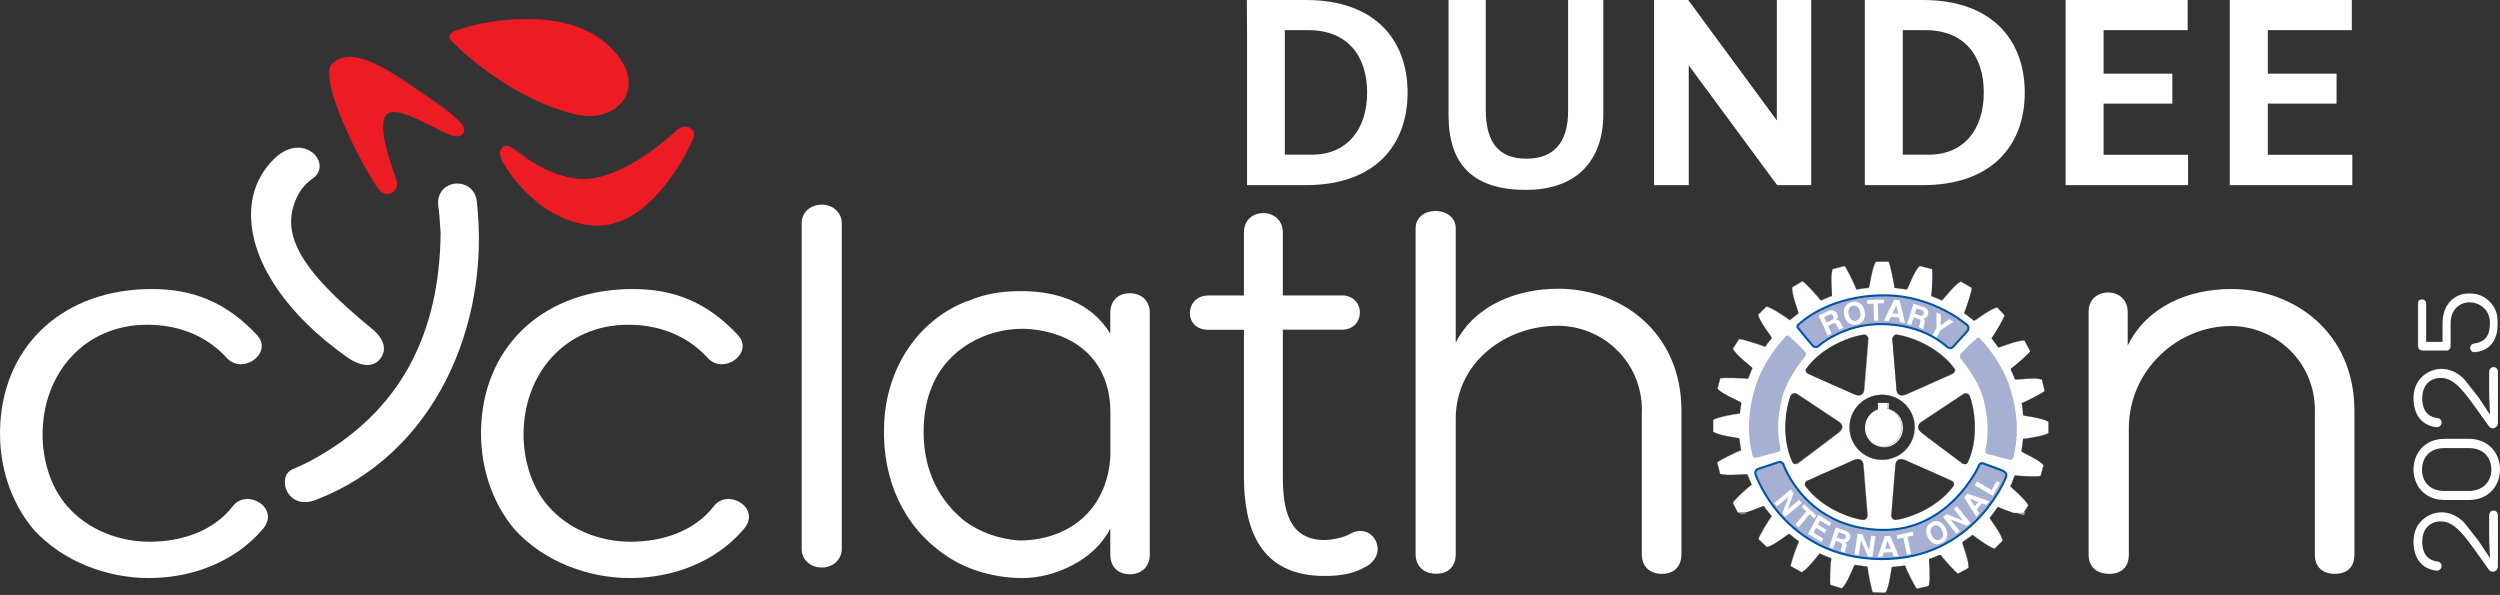 <?xml version="1.0" encoding="UTF-8"?>
<svg width="1185px" height="282px" viewBox="0 0 1185 282" version="1.1" xmlns="http://www.w3.org/2000/svg" xmlns:xlink="http://www.w3.org/1999/xlink">
    <rect x="0" y="0" width="1185" height="282" fill="#333333" stroke="none"/>
    <!-- Generator: Sketch 52.6 (67491) - http://www.bohemiancoding.com/sketch -->
    <title>Group 9</title>
    <desc>Created with Sketch.</desc>
    <defs>
        <polygon id="path-1" points="0 0 38 0 38 28 0 28"></polygon>
    </defs>
    <g id="Page-1" stroke="none" stroke-width="1" fill="none" fill-rule="evenodd">
        <g id="Group-9">
            <g id="cyclathon-2024-logo">
                <path d="M1179.864,255.452 L1179.864,244.353 C1179.864,241.273 1184,241.175 1184,244.304 L1184,268.653 C1183.854,270.071 1182.783,271 1181.567,271 C1180.934,271 1180.253,270.707 1179.766,270.071 C1169.742,256.332 1164.633,247.14 1157.041,247.14 C1151.056,247.14 1148.136,251.492 1148.136,256.674 C1148.136,261.857 1150.18,265.475 1155.338,266.16 C1158.258,266.453 1157.82,270.804 1154.706,270.462 C1147.26,269.533 1144,263.764 1144,256.723 C1144,247.042 1151.64,242.838 1157.333,242.838 C1161.956,242.838 1166.433,245.429 1169.012,248.949 L1174.852,256.381 L1180.253,264.546 L1179.864,255.452 Z" id="Path" fill="#FFFFFF"></path>
                <path d="M1144,222.525 C1144,215.238 1148.928,208 1158.784,208 L1170.118,208 C1180.023,208 1185,215.238 1185,222.525 C1185,229.812 1180.072,237 1170.118,237 L1158.784,237 C1148.928,237 1144,229.812 1144,222.525 Z M1148.041,222.623 C1148.041,227.694 1151.047,232.716 1158.784,232.716 L1170.118,232.716 C1177.51,232.716 1180.91,227.645 1180.91,222.623 C1180.91,217.601 1177.904,212.382 1170.118,212.382 L1158.784,212.382 C1151.047,212.382 1148.041,217.503 1148.041,222.623 Z" id="Shape" fill="#FFFFFF" fill-rule="nonzero"></path>
                <path d="M1179.864,187.452 L1179.864,176.353 C1179.864,173.273 1184,173.175 1184,176.304 L1184,200.653 C1183.854,202.071 1182.783,203 1181.567,203 C1180.934,203 1180.253,202.707 1179.766,202.071 C1169.742,188.332 1164.633,179.14 1157.041,179.14 C1151.056,179.14 1148.136,183.492 1148.136,188.674 C1148.136,193.857 1150.18,197.475 1155.338,198.16 C1158.258,198.453 1157.82,202.804 1154.706,202.462 C1147.26,201.533 1144,195.764 1144,188.723 C1144,179.042 1151.64,174.838 1157.333,174.838 C1161.956,174.838 1166.433,177.429 1169.012,180.949 L1174.852,188.381 L1180.253,196.546 L1179.864,187.452 Z" id="Path" fill="#FFFFFF"></path>
                <path d="M828.35,243.262 L824.65,243.262 L824.9,243.712 C825.8,243.812 827,243.612 828.35,243.262" id="Path" fill="#D1AD7E"></path>
                <path d="M959.314,244.054 L960,242.904 L955,242.904 C957.157,243.704 959.069,244.254 959.314,244.054" id="Path" fill="#D1AD7E"></path>
                <path d="M893,212 C897.979,212 902,207.879 902,202.776 C902,198.458 899.128,194.827 895.25,193.846 L895.25,191 L890.128,191 L890.128,194.042 C886.585,195.269 884,198.703 884,202.776 C884,207.879 888.021,212 893,212" id="Path" fill="#FFFFFF"></path>
                <path d="M898.563,246.42 C897.194,246.566 896.412,244.957 896.461,244.567 L896.608,243.055 L898.465,219.985 C899.101,217.4 900.811,217.205 903.304,218.18 C903.353,218.132 924.175,227.496 924.322,227.545 C925.983,228.081 926.619,229.398 925.935,230.374 C921.487,236.47 915.181,240.518 909.56,243.055 C904.917,245.152 900.811,246.176 898.612,246.42 L898.563,246.42 Z M883.02,246.42 C880.82,246.176 876.714,245.152 872.071,243.055 C866.499,240.518 860.194,236.47 855.746,230.374 C855.061,229.398 855.697,228.13 857.359,227.545 C857.457,227.545 878.327,218.132 878.376,218.18 C880.869,217.205 882.58,217.4 883.215,219.985 L885.073,243.055 L885.219,244.567 C885.219,244.957 884.437,246.566 883.117,246.42 L883.02,246.42 Z M848.805,187.502 C849.343,186.234 851.151,186.332 851.445,186.527 L872.022,200.183 C873.977,201.988 873.293,203.597 871.24,205.256 C871.24,205.353 852.96,218.961 852.862,219.058 C851.542,220.229 850.125,220.18 849.587,219.058 C843.771,206.573 846.899,191.941 848.756,187.454 L848.805,187.502 Z M856.186,174.675 C864.299,163.555 878.67,159.165 883.46,158.629 C884.828,158.482 885.61,160.092 885.561,160.482 L883.557,185.064 C882.922,187.649 881.211,187.844 878.767,186.868 C878.718,186.917 857.896,177.553 857.75,177.504 C856.088,176.967 855.453,175.651 856.137,174.675 L856.186,174.675 Z M892.111,187.112 C900.665,187.112 907.556,194.038 907.556,202.524 C907.556,211.011 900.665,217.937 892.111,217.937 C883.557,217.937 876.666,211.06 876.666,202.524 C876.666,193.989 883.606,187.112 892.111,187.112 Z M899.052,158.629 C903.842,159.165 918.212,163.555 926.374,174.675 C927.059,175.651 926.423,176.919 924.761,177.504 C924.615,177.504 903.793,186.917 903.744,186.868 C901.3,187.844 899.54,187.649 898.954,185.064 L896.95,160.482 C896.95,160.092 897.683,158.482 899.052,158.629 Z M930.92,186.576 C931.213,186.381 933.022,186.283 933.559,187.551 C935.417,192.038 938.545,206.67 932.729,219.156 C932.24,220.229 930.773,220.326 929.503,219.156 C929.405,219.058 911.076,205.451 911.125,205.353 C909.072,203.695 908.387,202.085 910.342,200.281 L930.92,186.624 L930.92,186.576 Z M958.976,196.672 C958.976,195.55 958.341,191.063 958.341,191.014 C959.66,190.673 969.094,185.942 969.192,185.21 L967.872,179.894 C964.744,178.626 955.212,180.186 955.115,179.796 C954.919,178.967 952.964,174.919 953.062,174.821 C954.235,174.139 962.397,167.115 962.3,166.432 L959.66,161.409 C956.337,161.019 947.441,164.969 947.196,164.628 C946.708,163.896 943.922,160.287 943.97,160.287 C944.948,159.312 950.422,150.045 950.129,149.362 L946.708,145.704 C943.384,146.192 935.906,152.288 935.612,151.996 C934.83,151.215 930.92,148.386 930.969,148.386 C931.653,147.216 935.026,136.925 934.586,136.388 L929.454,133.413 C926.374,134.73 920.705,142.582 920.362,142.387 C919.629,141.9 915.377,140.29 915.377,140.29 C915.719,138.973 916.306,127.951 915.719,127.512 L909.951,126.048 C907.312,128.146 904.233,137.266 903.842,137.169 C902.962,137.022 897.976,136.486 897.976,136.437 C897.976,135.071 895.777,124.244 895.141,124 L889.227,124 C887.174,126.683 886.197,136.388 885.757,136.388 C884.682,136.388 879.989,137.217 879.94,137.169 C879.598,135.852 874.955,126.146 874.271,126.048 L868.65,127.512 C867.33,130.633 868.65,140.241 868.259,140.29 C867.379,140.485 863.126,142.485 863.029,142.387 C862.344,141.217 855.061,133.169 854.328,133.267 L849.489,136.144 C849.049,139.461 852.764,148.289 852.422,148.533 C851.689,149.021 848.365,151.752 848.316,151.752 C847.388,150.776 838.345,144.826 837.172,145.363 L833.36,149.118 C833.8,152.435 840.105,159.897 839.812,160.238 C839.03,161.019 836.683,164.384 836.634,164.384 C835.461,163.701 824.806,160.287 824.219,160.726 L821.385,165.262 C822.655,168.383 830.867,174.187 830.623,174.529 C830.134,175.26 828.667,179.552 828.521,179.552 C827.201,179.162 815.764,178.821 815.324,179.357 L814.053,184.186 C816.106,186.868 825.441,190.477 825.344,190.916 C825.148,191.746 824.659,195.989 824.659,195.989 C823.291,195.989 812.44,197.94 812,199.159 L812,204.573 C814.591,206.621 824.464,207.499 824.464,207.889 C824.464,208.962 825.246,213.352 825.246,213.401 C823.926,213.742 814.053,218.522 813.955,219.253 L815.275,224.57 C818.403,225.838 828.179,224.521 828.276,224.911 C828.472,225.74 830.378,229.642 830.28,229.74 C829.107,230.422 821.238,237.446 821.385,238.519 L823.731,242.957 L827.348,242.957 C831.111,241.933 835.852,239.641 835.999,239.884 C836.292,240.275 837.417,241.738 838.394,242.957 C839.127,243.884 839.763,244.664 839.763,244.713 C838.785,245.688 833.213,254.858 833.506,255.541 L837.417,259.296 C840.74,258.808 847.828,252.76 848.121,253.053 C848.903,253.833 852.715,256.565 852.666,256.614 C851.982,257.784 848.365,267.783 848.805,268.368 L853.937,271.245 C857.017,269.929 862.295,262.125 862.686,262.369 C863.42,262.856 868.014,264.661 868.014,264.661 C867.672,265.978 867.037,276.806 867.623,277.244 L873,278.903 C875.639,276.806 878.767,267.734 879.207,267.783 C880.087,267.929 885.17,268.563 885.17,268.612 C885.17,269.977 887.125,280.561 887.81,280.805 L893.675,281 C895.679,278.317 896.461,268.758 896.852,268.758 C897.976,268.758 902.962,268.026 902.962,268.075 C903.304,269.392 907.899,278.903 908.632,279.049 L914.106,277.83 C915.426,274.708 914.057,265.051 914.448,264.954 C915.328,264.759 919.678,262.856 919.776,262.954 C920.46,264.125 927.45,271.977 928.134,271.879 L933.071,269.246 C933.511,265.929 929.845,257.248 930.187,257.004 C930.92,256.516 935.075,253.492 935.075,253.541 C936.052,254.516 944.459,260.515 945.583,259.979 L949.249,256.321 C948.858,253.004 942.895,245.688 943.14,245.396 C943.482,245.054 944.215,244.128 944.948,243.103 C945.974,241.738 947.001,240.275 947.001,240.275 C947.685,240.665 951.204,242.079 954.235,243.103 L959.22,243.103 L961.42,239.592 C960.149,236.47 952.72,230.764 952.964,230.422 C953.453,229.691 954.87,225.35 955.066,225.35 C956.385,225.692 966.845,226.13 967.285,225.545 L968.654,220.522 C966.601,217.839 958.096,214.327 958.194,213.937 C958.389,213.108 958.927,208.036 958.976,208.036 C960.345,208.036 970.56,206.377 971,205.158 L971,199.988 C968.361,197.94 958.976,197.208 958.976,196.818 L958.976,196.672 Z" id="Shape" fill="#FFFFFF" fill-rule="nonzero"></path>
                <path d="M885.809,136.384 C886.249,136.384 887.226,126.682 889.277,124 L895.188,124 C895.872,124.293 898.021,135.117 898.021,136.433 C898.021,136.433 903.004,137.018 903.883,137.165 C904.274,137.262 907.4,128.144 910.038,126.048 L915.802,127.559 C916.388,127.998 915.802,139.017 915.46,140.334 C915.46,140.334 919.71,141.992 920.442,142.43 C920.784,142.674 926.451,134.775 929.528,133.459 L934.657,136.433 C935.097,137.018 931.726,147.257 931.042,148.476 C931.042,148.476 934.901,151.304 935.683,152.084 C936.025,152.377 943.45,146.234 946.771,145.795 L950.191,149.452 C950.484,150.085 945.013,159.398 944.036,160.373 C944.036,160.373 946.771,164.03 947.26,164.713 C947.504,165.054 956.394,161.105 959.716,161.495 L962.354,166.517 C962.452,167.248 954.294,174.22 953.122,174.903 C953.024,175.001 954.978,178.999 955.173,179.876 C955.271,180.266 964.796,178.706 967.874,179.974 L969.193,185.289 C969.095,186.02 959.667,190.701 958.348,191.091 C958.348,191.091 958.935,195.625 958.935,196.747 C958.935,197.137 968.313,197.868 971,199.916 L971,205.084 C970.56,206.303 960.351,207.961 958.983,207.961 C958.983,207.961 958.397,213.032 958.202,213.861 C958.104,214.299 966.604,217.81 968.655,220.492 L967.288,225.514 C966.848,226.099 956.394,225.66 955.076,225.319 C954.929,225.319 953.464,229.658 952.975,230.389 C952.731,230.731 960.156,236.435 961.426,239.556 L958.495,244.237 C957.909,244.675 948.188,240.97 947.016,240.287 C947.016,240.287 943.987,244.627 943.157,245.407 C942.864,245.699 948.823,253.013 949.263,256.329 L945.599,259.985 C944.427,260.522 936.025,254.525 935.097,253.549 C935.097,253.549 930.945,256.524 930.212,257.011 C929.87,257.255 933.534,265.885 933.094,269.249 L928.16,271.882 C927.428,271.98 920.442,264.13 919.807,262.96 C919.71,262.862 915.362,264.764 914.483,264.959 C914.092,265.056 915.46,274.759 914.141,277.831 L908.67,279.05 C907.937,278.952 903.346,269.444 903.004,268.079 C903.004,268.079 898.021,268.811 896.898,268.762 C896.458,268.762 895.725,278.318 893.723,281 L887.861,280.805 C887.177,280.512 885.223,269.932 885.223,268.616 C885.223,268.616 880.094,267.933 879.264,267.787 C878.824,267.689 875.698,276.807 873.06,278.903 L867.687,277.294 C867.1,276.856 867.735,266.031 868.077,264.715 C868.077,264.715 863.486,262.911 862.753,262.423 C862.411,262.18 857.135,269.981 854.009,271.297 L848.88,268.42 C848.441,267.835 852.055,257.84 852.739,256.67 C852.739,256.67 848.929,253.891 848.196,253.111 C847.903,252.818 840.82,258.913 837.499,259.352 L833.591,255.597 C833.298,254.915 838.866,245.748 839.843,244.773 C839.843,244.773 836.571,240.726 836.082,239.995 C835.838,239.653 827.387,243.895 824.017,243.505 L821.428,238.581 C821.33,237.508 829.146,230.487 830.318,229.804 C830.416,229.707 828.511,225.806 828.315,224.977 C828.218,224.539 818.448,225.855 815.322,224.636 L814.003,219.321 C814.1,218.59 823.968,213.812 825.287,213.47 C825.287,213.47 824.554,209.082 824.505,207.961 C824.505,207.522 814.638,206.693 812,204.645 L812,199.233 C812.488,198.014 823.333,196.064 824.7,196.064 C824.7,196.064 825.238,191.822 825.384,190.993 C825.482,190.603 816.152,186.946 814.1,184.265 L815.371,179.438 C815.81,178.852 827.241,179.243 828.559,179.633 C828.706,179.633 830.171,175.342 830.66,174.611 C830.904,174.269 822.698,168.418 821.428,165.347 L824.261,160.812 C824.847,160.373 835.496,163.786 836.668,164.469 C836.668,164.469 839.062,161.105 839.843,160.325 C840.136,160.032 833.835,152.572 833.395,149.208 L837.206,145.453 C838.378,144.917 847.366,150.817 848.343,151.841 C848.343,151.841 851.713,149.11 852.446,148.623 C852.788,148.379 849.076,139.554 849.515,136.238 L854.351,133.361 C855.084,133.264 862.362,141.309 863.046,142.479 C863.144,142.577 867.394,140.578 868.273,140.383 C868.664,140.285 867.394,130.68 868.664,127.608 L874.281,126.145 C875.014,126.243 879.606,135.946 879.947,137.262 C879.947,137.262 884.637,136.482 885.76,136.482 L885.809,136.384 Z M903.834,186.849 C901.392,187.824 899.633,187.629 899.047,185.045 L897.044,160.471 C897.044,160.081 897.777,158.472 899.145,158.618 C903.932,159.154 918.293,163.543 926.451,174.659 C927.135,175.634 926.5,176.951 924.839,177.487 C924.741,177.487 903.883,186.898 903.834,186.849 Z M878.873,186.849 C881.315,187.824 883.074,187.629 883.66,185.045 L885.663,160.471 C885.663,160.081 884.93,158.472 883.562,158.618 C878.775,159.154 864.414,163.543 856.305,174.659 C855.621,175.634 856.256,176.951 857.917,177.487 C858.064,177.487 878.873,186.898 878.922,186.849 L878.873,186.849 Z M903.346,218.2 C900.903,217.225 899.145,217.371 898.51,220.004 L896.507,244.578 C896.507,244.968 897.24,246.577 898.607,246.431 C903.394,245.894 917.756,241.506 925.913,230.389 C926.597,229.414 925.962,228.147 924.301,227.561 C924.204,227.561 903.346,218.151 903.297,218.2 L903.346,218.2 Z M878.433,218.2 C880.924,217.225 882.634,217.371 883.269,220.004 L885.272,244.578 C885.272,244.968 884.539,246.577 883.171,246.431 C878.335,245.894 864.023,241.506 855.865,230.389 C855.182,229.414 855.817,228.147 857.477,227.561 C857.575,227.561 878.433,218.151 878.482,218.2 L878.433,218.2 Z M911.161,205.279 C909.11,203.621 908.426,202.012 910.38,200.208 L930.945,186.556 C931.238,186.361 933.045,186.264 933.582,187.531 C935.439,192.017 938.565,206.644 932.752,219.126 C932.264,220.199 930.798,220.297 929.528,219.126 C929.43,219.029 911.112,205.425 911.161,205.328 L911.161,205.279 Z M871.399,205.279 C873.451,203.621 874.135,202.012 872.181,200.208 L851.616,186.556 C851.323,186.361 849.515,186.264 848.978,187.531 C847.122,192.017 843.995,206.644 849.808,219.126 C850.297,220.199 851.762,220.297 853.081,219.126 C853.179,219.029 871.448,205.425 871.448,205.328 L871.399,205.279 Z M876.724,202.549 C876.724,194.016 883.66,187.141 892.159,187.141 C900.659,187.141 907.595,194.065 907.595,202.549 C907.595,211.033 900.708,217.956 892.159,217.956 C883.611,217.956 876.724,211.033 876.724,202.549 Z M894.504,193.626 C898.461,194.65 901.392,198.258 901.392,202.5 C901.392,207.571 897.288,211.666 892.208,211.666 C887.128,211.666 883.025,207.571 883.025,202.5 C883.025,198.453 885.614,195.04 889.277,193.821 L889.277,190.798 L894.504,190.798 L894.504,193.626 Z" id="Shape" stroke="#223B6F" stroke-width="0.11"></path>
                <path d="M861.55,164.297 C861.55,164.297 860.236,164.941 859.166,163.803 C858.095,162.665 852.743,155.986 852.257,155.441 C851.819,154.947 851.916,154.056 852.743,153.611 C852.938,153.512 866.756,139.708 893.858,140.005 C917.115,140.252 932.49,154.204 932.539,154.204 C933.415,155.293 932.782,156.53 932.734,156.629 C932.344,157.222 926.068,164.001 925.679,164.495 C925.289,164.99 924.122,165.386 922.857,164.347 C921.592,163.308 911.763,153.908 892.203,153.611 C873.373,153.363 861.599,164.297 861.599,164.297" id="Path" fill="#A6B0D3"></path>
                <path d="M861.55,164.297 C861.55,164.297 860.236,164.941 859.166,163.803 C858.095,162.665 852.743,155.986 852.257,155.441 C851.819,154.947 851.916,154.056 852.743,153.611 C852.938,153.512 866.756,139.708 893.858,140.005 C917.115,140.252 932.49,154.204 932.539,154.204 C933.415,155.293 932.782,156.53 932.734,156.629 C932.344,157.222 926.068,164.001 925.679,164.495 C925.289,164.99 924.122,165.386 922.857,164.347 C921.592,163.308 911.763,153.908 892.203,153.611 C873.373,153.363 861.599,164.297 861.599,164.297 L861.55,164.297 Z" id="Path" stroke="#0054A4"></path>
                <path d="M830.6,215.488 C830.407,214.083 826.397,202.41 831.856,183.956 C836.01,170.007 845.815,160.174 845.815,160.174 C845.864,160.174 846.733,158.576 847.651,159.109 C848.182,159.399 855.379,165.987 855.814,167.197 C855.911,167.44 856.249,168.021 855.669,168.941 C855.669,168.941 847.409,178.531 844.946,187.783 C840.937,202.798 843.883,211.903 843.883,211.952 C844.125,213.453 843.738,213.938 842.724,214.228 C842.724,214.228 832.822,216.844 832.822,216.844 C831.711,217.231 830.793,216.941 830.552,215.488" id="Path" fill="#A6B0D3"></path>
                <path d="M832.098,224.768 C832.098,224.768 831.414,222.829 833.663,222.151 C836.449,221.278 840.996,219.776 841.974,219.388 C842.903,219.001 844.468,218.564 845.25,219.921 C845.25,219.921 855.518,250.601 892.138,251.183 C924.065,251.716 937.853,221.036 937.853,221.036 C938.341,219.34 939.662,219.437 940.248,219.728 C940.933,220.115 949.196,222.878 949.733,223.363 C950.271,223.847 951.396,224.235 950.858,226.125 C950.858,226.125 935.799,265.433 891.405,264.996 C845.152,264.512 831.902,224.187 832.098,224.817" id="Path" fill="#A6B0D3"></path>
                <path d="M832.098,224.768 C832.098,224.768 831.414,222.829 833.663,222.151 C836.449,221.278 840.996,219.776 841.974,219.388 C842.903,219.001 844.468,218.564 845.25,219.921 C845.25,219.921 855.518,250.601 892.138,251.183 C924.065,251.716 937.853,221.036 937.853,221.036 C938.341,219.34 939.662,219.437 940.248,219.728 C940.933,220.115 949.196,222.878 949.733,223.363 C950.271,223.847 951.396,224.235 950.858,226.125 C950.858,226.125 935.799,265.433 891.405,264.996 C845.152,264.512 831.902,224.187 832.098,224.817 L832.098,224.768 Z" id="Path" stroke="#0054A4"></path>
                <path d="M954.413,216.486 C954.606,215.081 958.609,203.398 953.11,184.977 C948.962,171.016 939.17,161.175 939.17,161.175 C939.122,161.175 938.254,159.576 937.337,160.109 C936.807,160.4 929.62,166.992 929.186,168.204 C929.089,168.447 928.752,169.028 929.33,169.949 C929.33,169.949 937.579,179.548 940.039,188.807 C944.042,203.834 941.1,212.948 941.1,212.948 C940.859,214.45 941.245,214.935 942.257,215.226 C942.257,215.226 952.146,217.844 952.146,217.844 C953.255,218.231 954.172,217.941 954.413,216.486" id="Path" fill="#A6B0D3"></path>
                <path d="M868.149,147.05 C868.545,147.05 868.942,147.1 869.339,147.301 C869.636,147.452 869.934,147.653 870.182,147.854 C870.43,148.054 870.628,148.406 870.826,148.757 C871.025,149.209 871.124,149.711 871.074,150.213 C871.074,150.766 870.826,151.218 870.38,151.619 C870.876,151.619 871.322,151.72 871.62,151.921 C871.967,152.172 872.264,152.623 872.562,153.276 L872.86,153.879 C873.058,154.331 873.207,154.582 873.306,154.732 C873.455,154.983 873.653,155.084 873.901,155.084 L874,155.335 L871.868,156.339 C871.868,156.339 871.62,155.987 871.521,155.887 C871.372,155.636 871.174,155.385 871.074,155.134 L870.678,154.28 C870.38,153.678 870.083,153.326 869.785,153.226 C869.488,153.126 869.041,153.226 868.496,153.477 L866.512,154.431 L868.198,158.096 L866.314,159 L862,149.611 L866.562,147.452 C867.207,147.151 867.752,147 868.198,147 L868.149,147.05 Z M864.628,150.364 L865.769,152.874 L867.95,151.82 C868.397,151.619 868.694,151.418 868.843,151.218 C869.14,150.866 869.19,150.414 868.942,149.862 C868.694,149.31 868.298,149.008 867.851,148.958 C867.603,148.958 867.256,149.059 866.81,149.259 L864.579,150.314 L864.628,150.364 Z" id="Shape" fill="#FFFFFF" fill-rule="nonzero"></path>
                <path d="M883.246,151.868 C882.653,152.816 881.666,153.465 880.234,153.814 C878.801,154.164 877.616,154.014 876.678,153.415 C875.443,152.667 874.653,151.419 874.209,149.623 C873.814,147.776 873.962,146.279 874.801,145.132 C875.345,144.184 876.382,143.535 877.764,143.186 C879.196,142.836 880.382,142.986 881.32,143.585 C882.554,144.283 883.345,145.531 883.789,147.377 C884.184,149.174 884.036,150.671 883.246,151.868 M881.567,150.671 C881.913,149.972 881.962,149.024 881.715,147.876 C881.468,146.729 881.024,145.93 880.382,145.431 C879.74,144.932 879.048,144.782 878.209,144.932 C877.369,145.132 876.777,145.581 876.431,146.329 C876.085,147.078 876.036,147.976 876.283,149.124 C876.53,150.271 876.974,151.07 877.616,151.569 C878.258,152.068 878.95,152.218 879.789,152.018 C880.629,151.818 881.221,151.369 881.517,150.621" id="Shape" fill="#FFFFFF" fill-rule="nonzero"></path>
                <polygon id="Path" fill="#FFFFFF" points="892.953 142 893 143.714 890.065 143.81 890.349 151.952 888.314 152 888.03 143.905 885.047 144 885 142.238"></polygon>
                <path d="M897.898,142.05 L900.398,142.301 L903,153 L900.602,152.749 L900.143,150.539 L896.265,150.137 L895.296,152.196 L893,151.945 L897.847,142 L897.898,142.05 Z M897.082,148.479 L899.735,148.781 L898.867,144.562 L897.082,148.479 Z" id="Shape" fill="#FFFFFF" fill-rule="nonzero"></path>
                <path d="M913.052,146.169 C913.384,146.458 913.573,146.747 913.763,147.133 C913.905,147.422 913.953,147.759 914,148.096 C914,148.434 914,148.771 913.858,149.157 C913.716,149.59 913.431,150.024 913.1,150.361 C912.72,150.699 912.246,150.892 911.678,150.94 C912.057,151.277 912.294,151.614 912.341,152 C912.389,152.386 912.341,152.916 912.152,153.59 L911.962,154.217 C911.82,154.651 911.773,154.94 911.725,155.133 C911.725,155.373 911.725,155.614 911.915,155.759 L911.82,156 L909.687,155.277 C909.687,155.277 909.687,154.843 909.687,154.747 C909.687,154.458 909.782,154.169 909.877,153.928 L910.161,153.06 C910.351,152.434 910.351,152 910.209,151.759 C910.066,151.47 909.687,151.277 909.118,151.084 L907.081,150.41 L905.896,154.12 L904,153.494 L907.033,144 L911.63,145.494 C912.294,145.735 912.768,145.976 913.052,146.217 L913.052,146.169 Z M908.408,146.217 L907.602,148.771 L909.829,149.494 C910.256,149.639 910.635,149.687 910.872,149.639 C911.299,149.59 911.63,149.301 911.82,148.771 C912.009,148.193 911.915,147.759 911.63,147.422 C911.441,147.229 911.156,147.084 910.73,146.94 L908.455,146.169 L908.408,146.217 Z" id="Shape" fill="#FFFFFF" fill-rule="nonzero"></path>
                <polygon id="Path" fill="#FFFFFF" points="923.839 151.305 926 152.525 919.819 156.542 917.91 160 916 158.932 917.91 155.475 917.91 148 920.121 149.22 919.819 154.305"></polygon>
                <polygon id="Rectangle" fill="#FFFFFF" transform="translate(842.618, 231.404) rotate(-31.1) translate(-842.618, -231.404) " points="837.57 231.405 847.666 231.403 847.666 231.403 837.57 231.405"></polygon>
                <polygon id="Path" fill="#FFFFFF" points="848.82 232 850.237 233.743 847.305 241.464 852.778 236.931 854 238.475 846.132 245 844.812 243.307 847.793 235.437 842.222 240.019 841 238.475"></polygon>
                <polygon id="Path" fill="#FFFFFF" points="861 244.378 859.884 245.698 857.744 243.742 852.535 250 851 248.631 856.209 242.324 854.023 240.32 855.14 239"></polygon>
                <polygon id="Path" fill="#FFFFFF" points="867.157 249.412 862.711 246.681 861.681 248.603 865.753 251.132 864.911 252.7 860.838 250.171 859.621 252.498 864.255 255.381 863.366 257 857 253.054 861.868 244 868 247.794"></polygon>
                <path d="M876.151,252.295 C876.434,252.582 876.67,252.869 876.811,253.251 C876.953,253.538 877,253.873 877,254.207 C877,254.542 877,254.876 876.858,255.259 C876.717,255.689 876.434,256.12 876.057,256.454 C875.679,256.789 875.208,256.98 874.642,256.98 C875.019,257.315 875.208,257.649 875.302,258.032 C875.396,258.414 875.302,258.94 875.066,259.562 L874.83,260.183 C874.689,260.614 874.594,260.9 874.594,261.092 C874.594,261.331 874.594,261.57 874.783,261.761 L874.689,262 L872.566,261.283 C872.566,261.283 872.566,260.853 872.566,260.757 C872.566,260.47 872.66,260.183 872.755,259.944 L873.038,259.084 C873.226,258.51 873.274,258.032 873.132,257.793 C872.991,257.506 872.66,257.267 872.094,257.076 L870.113,256.359 L868.887,260.04 L867,259.371 L870.16,250 L874.689,251.578 C875.349,251.817 875.821,252.056 876.104,252.343 L876.151,252.295 Z M871.528,252.199 L870.679,254.733 L872.849,255.498 C873.274,255.641 873.604,255.689 873.887,255.689 C874.311,255.689 874.642,255.355 874.83,254.829 C875.019,254.255 874.972,253.825 874.642,253.49 C874.453,253.299 874.17,253.155 873.745,253.012 L871.528,252.247 L871.528,252.199 Z" id="Shape" fill="#FFFFFF" fill-rule="nonzero"></path>
                <polygon id="Path" fill="#FFFFFF" points="880.48 253 882.776 253.289 885.939 260.768 886.959 253.868 889 254.158 887.52 264 885.327 263.711 882.112 256.136 881.041 263.18 879 262.89"></polygon>
                <path d="M893.418,254.094 L895.918,254 L900,263.623 L897.602,263.717 L896.837,261.736 L892.959,261.877 L892.296,263.906 L890,264 L893.367,254.142 L893.418,254.094 Z M893.52,260.179 L896.173,260.085 L894.694,256.311 L893.469,260.179 L893.52,260.179 Z" id="Shape" fill="#FFFFFF" fill-rule="nonzero"></path>
                <polygon id="Path" fill="#FFFFFF" points="906.628 252 907 253.76 904.163 254.396 905.837 262.511 903.837 263 902.209 254.836 899.372 255.471 899 253.711"></polygon>
                <polygon id="Rectangle" fill="#FFFFFF" transform="translate(910.319, 255.968) rotate(-18.98) translate(-910.319, -255.968) " points="910.32 250.918 910.32 250.918 910.318 261.018 910.318 261.018"></polygon>
                <path d="M922.789,254.756 C922.454,255.802 921.688,256.699 920.442,257.346 C919.197,257.994 918.048,258.193 916.994,257.795 C915.653,257.396 914.6,256.4 913.786,254.706 C912.971,253.012 912.78,251.517 913.259,250.222 C913.594,249.176 914.36,248.279 915.605,247.631 C916.851,246.984 918,246.834 919.006,247.183 C920.299,247.582 921.352,248.578 922.214,250.272 C923.029,251.916 923.22,253.411 922.741,254.756 M920.969,253.959 C921.113,253.162 920.969,252.265 920.442,251.219 C919.916,250.172 919.341,249.525 918.623,249.176 C917.904,248.827 917.186,248.877 916.467,249.276 C915.749,249.674 915.27,250.272 915.127,251.019 C914.983,251.816 915.127,252.713 915.653,253.759 C916.132,254.806 916.755,255.503 917.473,255.802 C918.192,256.151 918.91,256.101 919.628,255.702 C920.347,255.304 920.778,254.706 920.969,253.959" id="Shape" fill="#FFFFFF" fill-rule="nonzero"></path>
                <polygon id="Path" fill="#FFFFFF" points="921 245.064 922.8 243.7 930.45 246.768 926.05 241.217 927.6 240 934 247.936 932.3 249.251 924.45 246.135 928.95 251.783 927.35 253"></polygon>
                <path d="M931,235.85 L932.563,234 L943,237.553 L941.487,239.354 L939.42,238.575 L937,241.447 L938.21,243.296 L936.798,245 L931.05,235.85 L931,235.85 Z M935.992,239.938 L937.655,237.942 L933.672,236.434 L935.992,239.938 Z" id="Shape" fill="#FFFFFF" fill-rule="nonzero"></path>
                <polygon id="Path" fill="#FFFFFF" points="936 230.028 937.048 228.193 944.048 232.297 946.476 228 948 228.917 944.524 235"></polygon>
                <path d="M297.765,153.924 C268.249,153.924 248.165,176.733 248.165,206.011 C248.165,217.537 251.683,230.619 259.844,239.859 C269.324,250.899 284.228,256.784 298.84,256.784 C313.451,256.784 328.942,252.164 338.422,239.859 C345.214,231.154 361.438,241.124 352.251,251.142 C338.959,266.559 318.68,274 298.595,274 C278.511,274 257.694,266.024 244.109,251.142 C232.723,237.817 227.054,219.579 228.129,200.856 C230.279,162.873 258.72,137 299.915,137 C319.413,137 335.148,143.176 349.759,158.788 C357.627,167.25 342.967,178.047 335.392,169.584 C325.081,158.301 311.301,153.924 297.716,153.924" id="Path" fill="#FFFFFF"></path>
                <path d="M213.732,19.123 C212.227,17.525 213.198,15.733 215.236,14.861 C226.688,10.067 265.167,2.512 286.178,19.655 C309.907,39.026 293.991,59.219 272.834,54.232 C245.078,47.646 221.204,27.064 213.732,19.123" id="Path" fill="#ED1C24"></path>
                <path d="M237.976,69.961 C240.612,67.905 241.979,69.569 247.593,73.485 C247.593,73.485 264.437,87.24 281.427,84.45 C300.711,81.268 320.728,61.737 320.728,61.737 C320.728,61.737 324.341,58.507 327.367,60.856 C328.783,61.933 329.906,63.059 327.953,67.22 C324.682,74.171 306.521,110.197 279.523,106.771 C252.476,103.393 238.366,76.912 238.366,76.912 C238.366,76.912 235.535,71.968 238.024,70.059" id="Path" fill="#ED1C24"></path>
                <path d="M183.708,53.888 C177.224,58.693 187.589,83.445 188.178,86.309 C189.013,90.337 183.315,95.094 179.189,89.318 C170.297,76.796 150.452,36.513 157.476,30.107 C168.283,20.254 188.129,36.125 202.718,45.88 C210.234,50.879 216.276,55.49 219.126,59.082 C221.336,61.896 219.42,66.653 212.641,63.692 C204.831,60.295 188.62,50.2 183.659,53.888" id="Path" fill="#ED1C24"></path>
                <path d="M69.796,153.924 C40.271,153.924 20.181,176.733 20.181,206.011 C20.181,217.537 23.7,230.619 31.815,239.859 C41.298,250.899 56.207,256.784 70.822,256.784 C85.438,256.784 100.934,252.164 110.417,239.859 C117.211,231.154 133.44,241.124 124.25,251.142 C110.955,266.559 90.62,274 70.578,274 C50.536,274 29.664,266.024 16.075,251.142 C4.734,237.817 -0.985,219.579 0.139,200.856 C2.29,162.873 30.739,137 71.947,137 C91.451,137 107.191,143.176 121.806,158.788 C129.676,167.25 115.012,178.047 107.435,169.584 C97.121,158.301 83.336,153.924 69.747,153.924" id="Path" fill="#FFFFFF"></path>
                <path d="M399,260.261 C399,265.143 394.855,269 389.623,269 C383.899,269 380,265.143 380,260.261 L380,105.739 C380,100.857 383.899,97 389.623,97 C394.805,97 399,100.857 399,105.739 L399,260.261 Z" id="Path" fill="#FFFFFF"></path>
                <path d="M526.325,215.971 L526.325,195.568 C526.325,170.028 508.623,156.866 485.523,155.839 C467.285,155.594 448.854,165.38 441.656,183.434 C439.322,188.865 438.057,195.813 437.814,202.516 C437.328,219.298 442.677,234.809 456.538,246.405 C464.222,252.325 473.462,255.456 482.945,256.19 C506.532,256.19 525.012,241.756 526.325,215.922 L526.325,215.971 Z M458.337,142.922 C466.799,139.057 476.039,137.784 485.766,138.029 C500.404,138.274 517.036,142.922 526.277,158.138 L526.277,148.304 C526.277,142.873 529.632,139.008 535.517,139.008 C541.401,139.008 545,142.873 545,148.304 L545,262.893 C545,268.569 541.158,272.19 535.517,272.19 C529.875,272.19 526.277,268.569 526.277,262.893 L526.277,250.515 C518.836,265.487 499.869,274 484.744,274 C472.44,274 458.58,270.624 447.784,262.893 C428.282,249.487 418.264,227.518 419.042,202.272 C419.577,176.193 433.924,152.169 458.532,142.677 L458.288,142.922 L458.337,142.922 Z" id="Shape" fill="#FFFFFF" fill-rule="nonzero"></path>
                <path d="M635.96,140.015 C647.46,140.015 647.46,156.278 635.96,156.278 L608.06,156.278 L608.06,225.823 C608.06,240.523 610.389,255.956 627.76,255.956 C631.593,255.956 637.222,254.686 639.793,253.123 C650.565,246.921 659.008,262.158 647.46,268.605 C641.055,272.219 634.65,273 627.76,273 C597.046,273 589.622,250.339 589.622,225.872 L589.622,156.327 L572.736,156.327 C560.703,156.327 561.479,140.064 572.736,140.064 L589.622,140.064 L589.622,110.176 C589.622,97.82 608.06,98.064 608.06,110.176 L608.06,140.064 L635.96,140.064 L635.96,140.015 Z" id="Path" fill="#FFFFFF"></path>
                <path d="M778.276,194.635 C778.276,170.932 759.259,154.413 738.389,154.413 C713.423,154.413 690.017,171.959 690.017,198.496 L690.017,262.665 C690.017,268.335 686.652,271.951 680.752,271.951 C674.852,271.951 671,268.335 671,262.665 L671,108.229 C671,97.135 690.017,97.379 690.017,108.229 L690.017,162.38 C699.282,144.346 719.323,136.868 738.632,136.868 C768.474,136.868 797,157.492 797,194.635 L797,262.714 C797,268.383 793.635,272 787.735,272 C781.835,272 778.227,268.383 778.227,262.714 L778.227,194.635 L778.276,194.635 Z" id="Path" fill="#FFFFFF"></path>
                <path d="M1097.283,194.711 C1097.283,171.031 1078.273,154.528 1057.411,154.528 C1032.455,154.528 1009.058,175.132 1009.058,203.206 L1009.058,262.967 C1009.058,268.631 1005.744,272 999.797,272 C993.851,272 990,268.631 990,262.967 L990,147.595 C990,135.731 1008.522,135.486 1008.522,147.839 L1008.522,163.805 C1017.783,145.007 1037.573,137 1057.606,137 C1087.437,137 1116,157.604 1116,194.711 L1116,262.967 C1116,268.631 1112.637,272 1106.739,272 C1100.841,272 1097.234,268.631 1097.234,262.967 L1097.234,194.711 L1097.283,194.711 Z" id="Path" fill="#FFFFFF"></path>
                <path d="M686.61,0 L704.268,0 L704.268,52.195 C704.268,67.366 710.366,75.22 723.39,75.22 C736.415,75.22 743.293,67.756 743.293,52.439 L743.293,0 L759.976,0 L759.976,53.951 C759.976,76.341 747.195,90 723.293,90 C697.829,90 686.61,77.61 686.61,54.585 L686.61,0 Z M911.39,87.756 C944.317,87.756 959.732,68.732 959.732,43.902 C959.732,19.073 944.317,0 911.39,0 L883.927,0 L883.927,87.756 L911.39,87.756 Z M901.927,73.366 L901.927,14.293 L912.61,14.293 C931.244,14.293 940.317,26.585 940.317,43.854 C940.317,61.122 931.146,73.317 914.22,73.317 L901.927,73.317 L901.927,73.366 Z M1115,87.756 L1115,73.366 L1074.951,73.366 L1074.951,49.122 L1107.537,49.122 L1107.537,34.927 L1074.951,34.927 L1074.951,14.293 L1114.756,14.293 L1114.756,0 L1056.902,0 L1056.902,87.756 L1114.951,87.756 L1115,87.756 Z M618.951,87.756 C651.878,87.756 667.195,68.732 667.195,43.902 C667.195,19.073 651.927,0 618.951,0 L591,0 L591.098,13.902 L591.098,87.756 L618.951,87.756 Z M609,73.366 L609,14.293 L620.171,14.293 C638.805,14.293 648.024,26.585 648.024,43.854 C648.024,61.122 638.707,73.317 621.78,73.317 L609,73.317 L609,73.366 Z M800.463,87.756 L800.463,30.976 L842.366,87.756 L858.512,87.756 L858.512,0 L842.22,0 L842.22,57.073 L800.22,0 L784.024,0 L784.024,87.756 L800.463,87.756 Z M1037.146,87.756 L1037.146,73.366 L997.098,73.366 L997.098,49.122 L1029.683,49.122 L1029.683,34.927 L997.098,34.927 L997.098,14.293 L1036.951,14.293 L1036.951,0 L979.098,0 L979.098,87.756 L1037.146,87.756 Z" id="Shape" fill="#FFFFFF" fill-rule="nonzero"></path>
                <path d="M207.637,97.161 C208.175,99.651 208.517,105.217 208.859,110.49 C208.37,157.218 190.678,195.499 146.253,218.936 C143.223,220.498 141.464,221.23 138.336,222.598 C131.054,226.064 136.039,242.421 149.919,236.855 C205.536,215.469 232.513,154.826 226.062,95.891 C224.938,83.245 206.708,84.466 207.686,97.161" id="Path" fill="#FFFFFF"></path>
                <path d="M176.527,156.02 C141.035,127.038 131.629,109.473 141.908,91.225 C142.975,89.419 145.108,86.687 149.375,83.711 C151.46,81.661 152.09,78.831 150.975,76.099 C149.521,72.44 145.593,70 141.229,70 C137.835,70 134.393,71.415 131.193,74.147 C122.562,81.856 118.393,92.249 119.071,104.301 C120.284,125.916 136.672,149.531 164.163,169.048 C167.703,171.634 171.145,173 174.103,173 C176.77,173 178.951,171.878 180.454,169.78 C182.539,166.803 183.558,162.022 176.527,155.972" id="Path" fill="#FFFFFF"></path>
            </g>
            <g id="Group-10" transform="translate(1146, 139)">
                <mask id="mask-2" fill="white">
                    <use xlink:href="#path-1"></use>
                </mask>
                <g id="Clip-9"></g>
                <path d="M34.237,13.944 C34.237,7.545 29.004,4.308 24.529,4.308 C20.063,4.308 15.588,7.545 15.588,14.241 L15.588,25.013 C15.588,26.212 14.826,27.165 13.707,27.165 L2.409,27.165 C0.823,27.165 0,26.089 0,24.537 L0,5.03 C0,2.218 3.999,2.156 3.999,5.03 L3.999,23.036 L11.765,23.036 L11.765,14.241 C11.765,4.728 17.946,0 24.589,0 C31.061,0 38,4.969 38,13.882 C38,21.243 35.064,26.868 27.594,27.944 C24.298,28.543 23.886,24.173 26.822,23.815 C32.887,22.918 34.237,18.969 34.237,13.944" id="Fill-8" fill="#FEFEFE" mask="url(#mask-2)"></path>
            </g>
        </g>
    </g>
</svg>